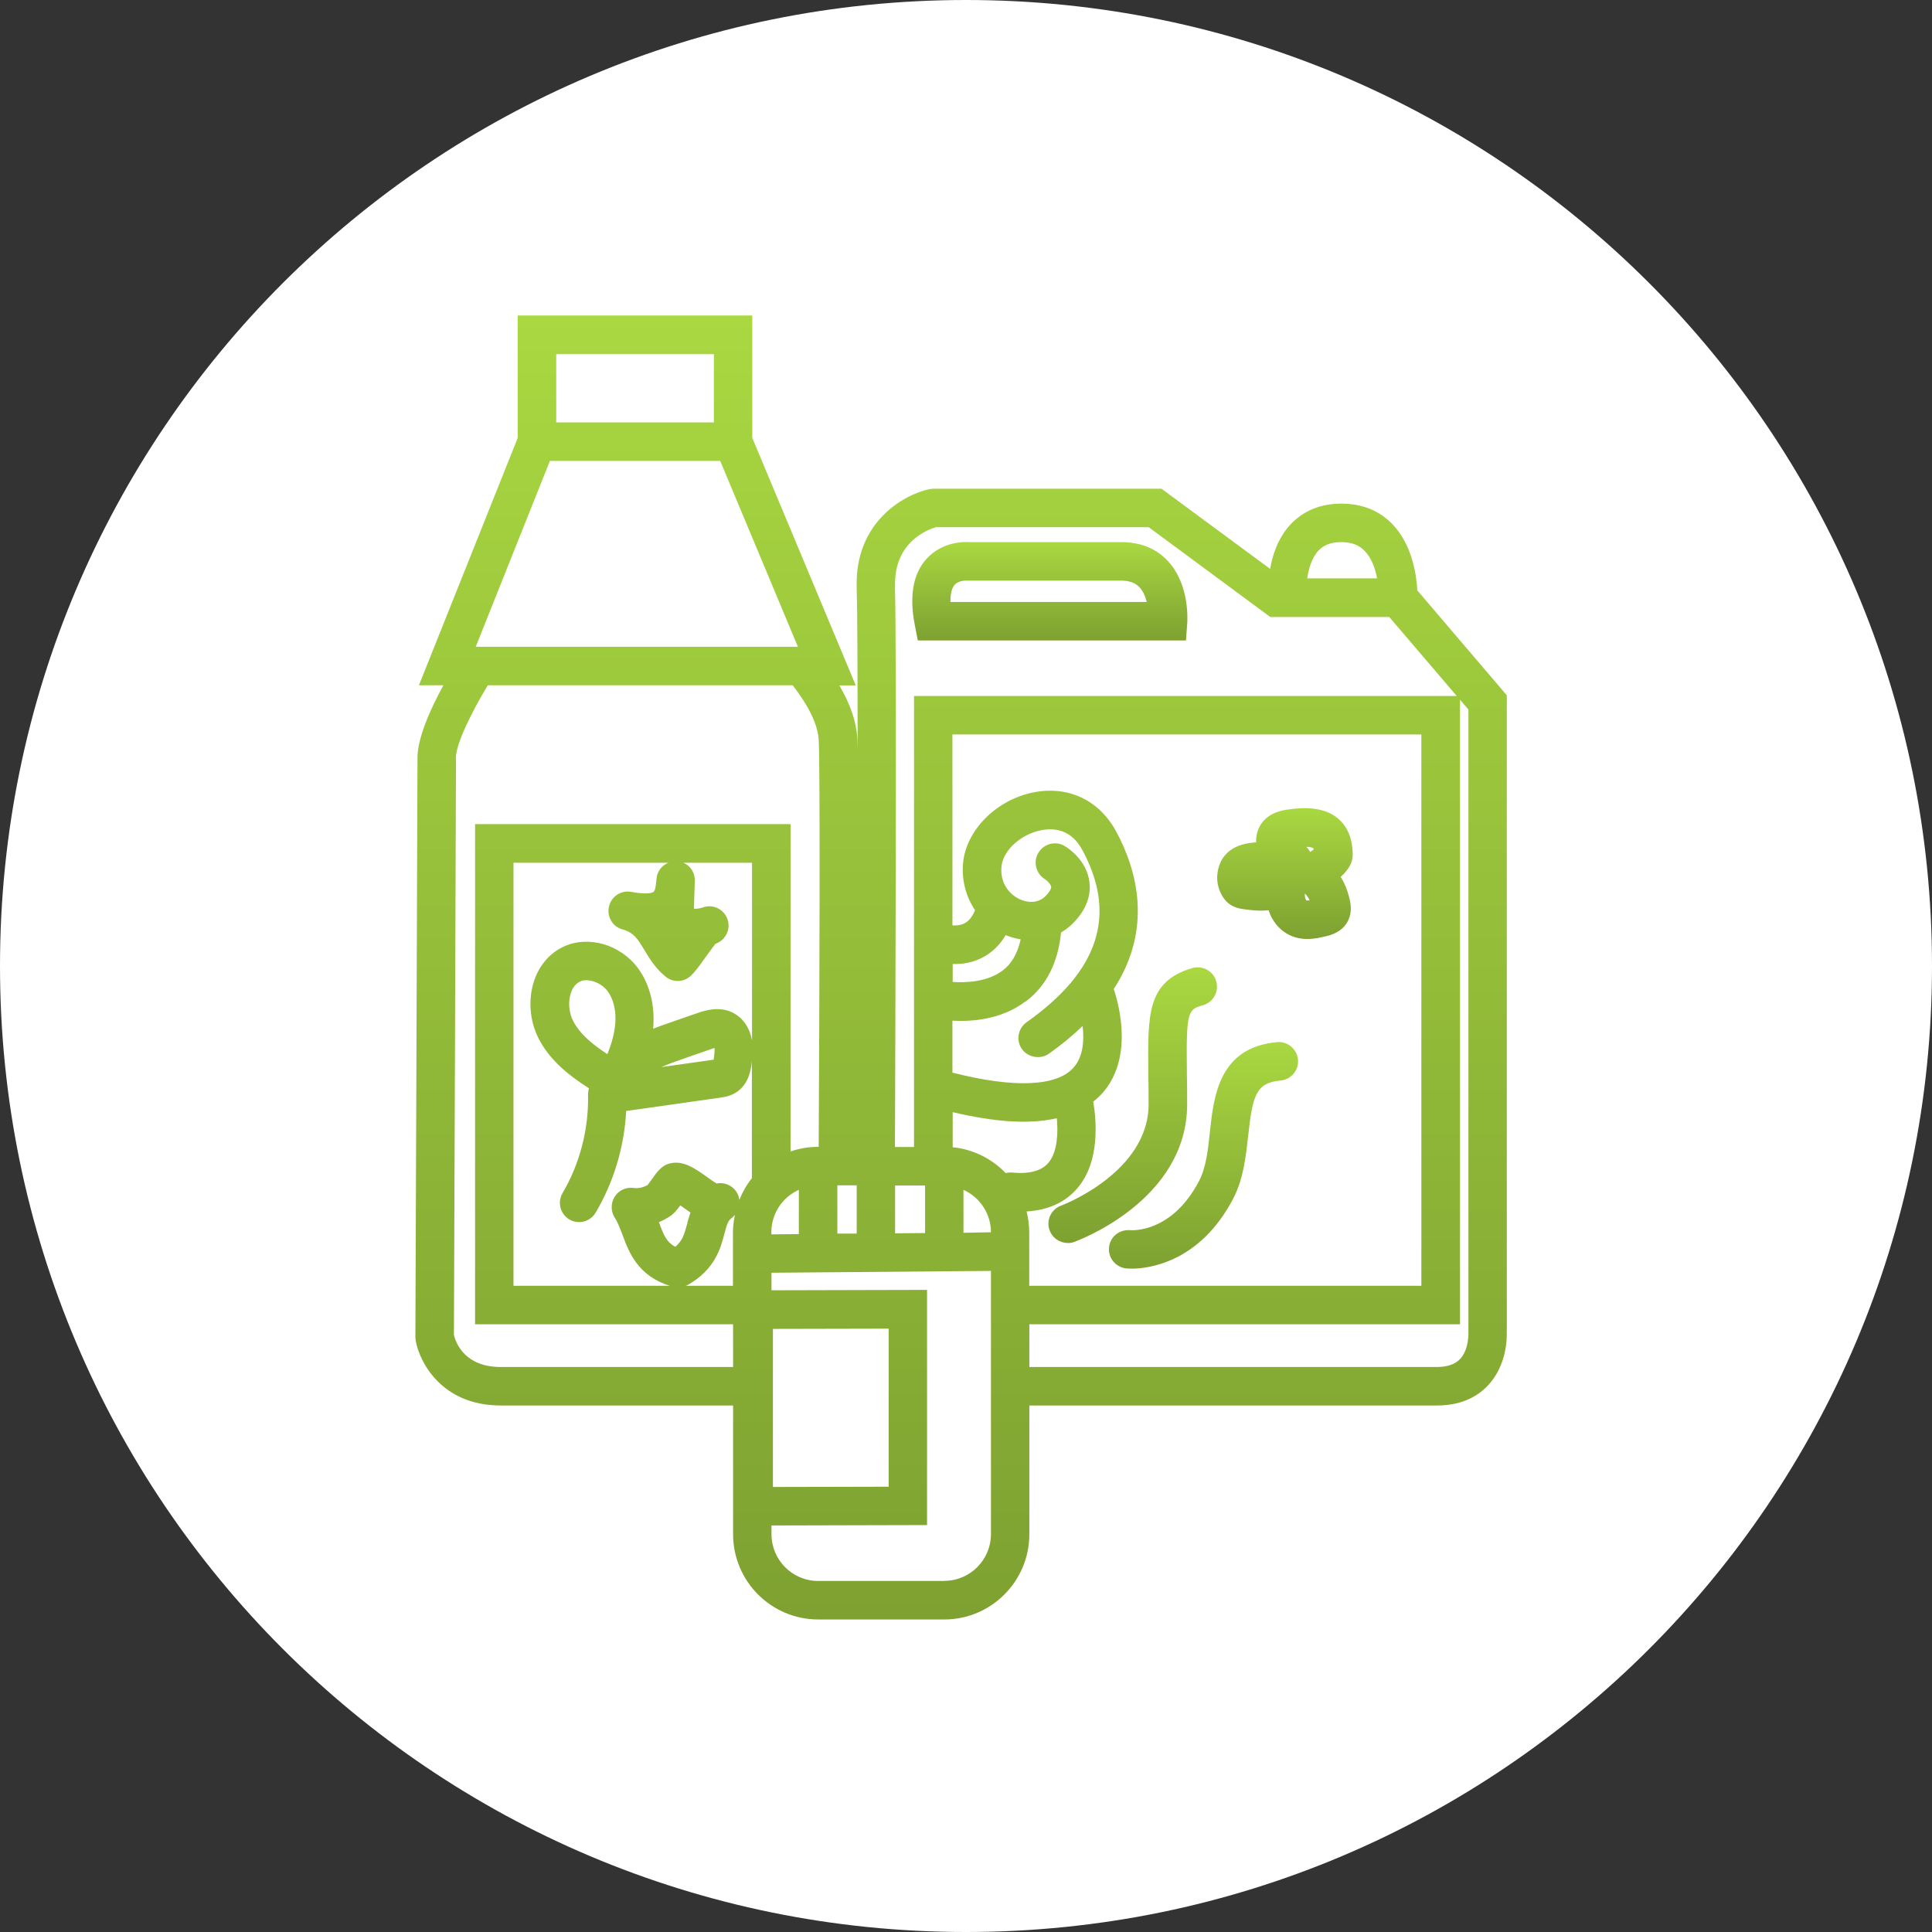 <svg width="200" height="200" viewBox="0 0 200 200" fill="none" xmlns="http://www.w3.org/2000/svg">
<rect x="0" y="0" width="200" height="200" fill="#333333" stroke="none"/>
<g clip-path="url(#clip0_2161_1608)">
<g clip-path="url(#clip1_2161_1608)">
<g clip-path="url(#clip2_2161_1608)">
<path d="M100 200C155.228 200 200 155.228 200 100C200 44.772 155.228 0 100 0C44.772 0 0 44.772 0 100C0 155.228 44.772 200 100 200Z" fill="white"/>
<g clip-path="url(#clip3_2161_1608)">
<path d="M95.001 66.301H122.771L122.907 64.459C122.907 64.295 123.193 60.542 120.906 58.085C119.694 56.775 118.061 56.12 116.073 56.12H100.364C99.915 56.093 97.587 55.997 95.899 57.867C94.511 59.409 94.116 61.715 94.701 64.704L95.014 66.314L95.001 66.301ZM98.39 62.302C98.377 61.497 98.526 60.869 98.826 60.542C99.248 60.05 100.078 60.105 100.16 60.105H116.046C116.917 60.105 117.516 60.323 117.966 60.801C118.292 61.142 118.551 61.674 118.714 62.316H98.39V62.302Z" fill="url(#paint0_linear_2161_1608)"/>
<path d="M155.986 137.758V71.978L146.716 61.115C146.648 59.627 146.226 56.434 144.157 54.277C142.796 52.858 141.012 52.135 138.861 52.135C136.711 52.135 134.914 52.872 133.58 54.305C132.327 55.656 131.742 57.389 131.483 58.89L120.239 50.593H96.566L96.213 50.633C93.517 51.207 88.467 54.086 88.685 60.842C88.753 62.957 88.78 69.631 88.78 77.778C88.78 77.123 88.753 76.632 88.739 76.345C88.644 74.694 88.018 72.879 86.888 70.954H88.589L77.876 45.325V32.66H53.591V45.338L43.367 70.941H45.9C44.566 73.37 43.218 76.373 43.218 78.461C43.218 81.504 43 137.922 43 138.468L43.027 138.755C43.436 141.088 45.791 145.497 51.835 145.497H75.889V158.816C75.889 163.689 79.836 167.646 84.696 167.646H97.751C102.611 167.646 106.558 163.689 106.558 158.816V145.497H148.704C150.977 145.497 152.774 144.787 154.081 143.368C156.014 141.266 156.014 138.441 155.973 137.745L155.986 137.758ZM138.848 56.12C139.896 56.12 140.672 56.406 141.271 57.034C142.006 57.785 142.374 58.89 142.551 59.873H135.322C135.458 58.958 135.758 57.785 136.479 57.007C137.037 56.406 137.786 56.12 138.834 56.12H138.848ZM148.704 141.512H106.558V137.09H151.14V72.428L152.011 73.452V137.895C152.011 137.895 152.107 139.655 151.154 140.679C150.637 141.239 149.806 141.512 148.704 141.512ZM92.66 60.705C92.51 56.161 95.981 54.837 96.879 54.578H118.919L131.497 63.871H143.817L150.8 72.046H94.62V118.734H92.646C92.673 110.996 92.837 66.969 92.646 60.705H92.66ZM95.763 122.719V127.646L92.66 127.673V122.719H95.763ZM106.286 125.408C108.559 125.271 110.343 124.439 111.595 122.924C113.855 120.208 113.514 116.073 113.174 114.039C113.542 113.753 113.855 113.452 114.141 113.139C117.231 109.618 115.951 104.363 115.298 102.384C119.354 96.134 117.707 90.115 115.584 86.144C113.814 82.828 110.588 81.299 106.939 82.036C103.114 82.814 100.01 85.953 99.697 89.338C99.534 91.084 99.983 92.804 100.936 94.223C100.65 94.919 100.269 95.383 99.806 95.602C99.412 95.793 98.962 95.82 98.595 95.793V76.031H147.138V133.105H106.545V127.564C106.545 126.841 106.449 126.117 106.272 125.408H106.286ZM101.521 99.218C102.583 98.713 103.455 97.908 104.108 96.803C104.612 97.007 105.129 97.157 105.66 97.239C105.347 98.686 104.721 99.764 103.808 100.46C102.202 101.675 99.929 101.743 98.622 101.647V99.791C99.616 99.832 100.637 99.641 101.521 99.218ZM106.191 103.667C108.301 102.084 109.526 99.682 109.839 96.53C110.288 96.27 110.697 95.957 111.064 95.588C112.711 93.937 112.915 92.354 112.779 91.316C112.507 89.065 110.615 87.823 110.234 87.591C109.294 87.017 108.069 87.331 107.498 88.273C106.926 89.215 107.239 90.443 108.178 91.016C108.355 91.125 108.791 91.535 108.818 91.808C108.832 91.958 108.695 92.299 108.233 92.763C107.443 93.555 106.327 93.459 105.537 93.077C104.53 92.599 103.509 91.466 103.672 89.706C103.822 88.055 105.646 86.376 107.743 85.953C109.063 85.68 110.901 85.817 112.071 88.041C115.652 94.728 113.746 100.542 106.272 105.824C105.374 106.465 105.156 107.707 105.796 108.608C106.409 109.467 107.702 109.699 108.573 109.085C109.866 108.171 111.023 107.229 112.071 106.206C112.248 107.707 112.139 109.386 111.132 110.518C109.403 112.484 104.952 112.661 98.595 111.037V105.66C100.501 105.769 103.618 105.592 106.163 103.667H106.191ZM98.622 115.131C103.101 116.182 106.599 116.4 109.403 115.759C109.526 117.083 109.526 119.171 108.546 120.358C107.838 121.204 106.572 121.559 104.761 121.382C104.544 121.368 104.326 121.382 104.108 121.436C102.651 119.921 100.705 118.966 98.622 118.761V115.117V115.131ZM99.738 123.169C101.44 123.947 102.583 125.64 102.583 127.564L99.738 127.618V123.169ZM97.751 163.661H84.696C82.028 163.661 79.864 161.491 79.864 158.816V157.916L95.968 157.875V133.528L79.864 133.569V131.754L102.583 131.563V158.803C102.583 161.478 100.419 163.648 97.751 163.648V163.661ZM91.993 137.54V153.903L80.013 153.931V137.567L91.993 137.54ZM71.138 126.677C70.865 127.7 70.675 128.424 69.912 129.065C68.987 128.587 68.687 127.823 68.211 126.513C68.619 126.349 69.001 126.145 69.368 125.899C69.763 125.64 70.049 125.285 70.43 124.78C70.566 124.875 70.702 124.971 70.811 125.053C71.029 125.203 71.247 125.367 71.478 125.517C71.342 125.913 71.233 126.295 71.138 126.65L71.778 126.841L71.138 126.663V126.677ZM71.165 133.036C74.01 131.44 74.609 129.202 74.99 127.714C75.249 126.731 75.371 126.363 75.725 126.104C75.861 126.008 75.97 125.885 76.079 125.762C75.957 126.349 75.875 126.963 75.875 127.564V133.105H70.974C70.974 133.105 71.097 133.064 71.151 133.036H71.165ZM76.542 124.275C76.515 123.934 76.392 123.592 76.188 123.306C75.725 122.664 74.936 122.364 74.187 122.514C73.874 122.337 73.384 121.982 73.098 121.777C71.941 120.959 70.743 120.112 69.395 120.426C68.51 120.617 68.048 121.272 67.449 122.119L67.054 122.664C66.605 122.924 66.074 123.047 65.597 122.978C64.808 122.869 64.059 123.21 63.637 123.879C63.215 124.534 63.215 125.394 63.637 126.049C63.964 126.554 64.195 127.195 64.454 127.864C65.121 129.666 66.046 132.081 69.341 133.105H53.155V89.31H69.191C68.51 89.583 68.034 90.197 67.966 90.948C67.925 91.344 67.871 92.081 67.694 92.285C67.612 92.381 67.204 92.668 65.339 92.326C64.277 92.135 63.283 92.804 63.038 93.855C62.807 94.892 63.419 95.943 64.454 96.216C65.611 96.53 66.019 97.212 66.713 98.359C67.217 99.205 67.857 100.255 68.919 101.115C69.273 101.402 69.708 101.552 70.158 101.552C70.661 101.552 71.151 101.361 71.519 101.006C71.982 100.569 72.404 99.983 72.894 99.287C73.588 98.317 74.01 97.772 74.064 97.703C75.099 97.349 75.671 96.216 75.317 95.179C74.977 94.141 73.833 93.568 72.799 93.923C72.499 94.032 72.172 94.087 71.832 94.087L71.927 91.194C71.954 90.347 71.478 89.624 70.743 89.31H77.849V107.721C77.522 105.824 76.338 105.032 75.712 104.759C74.309 104.159 72.948 104.623 72.213 104.868C70.947 105.305 69.681 105.742 68.415 106.192C68.156 106.288 67.884 106.383 67.612 106.492C67.83 104.131 67.272 101.879 66.046 100.228C64.222 97.758 60.887 96.803 58.328 98.004C56.926 98.659 55.85 99.901 55.306 101.484C54.653 103.422 54.816 105.66 55.755 107.502C56.94 109.809 58.927 111.351 60.969 112.661C60.901 112.866 60.874 113.098 60.874 113.316C60.955 116.851 60.03 120.467 58.233 123.511C57.675 124.466 58.001 125.681 58.941 126.24C59.24 126.417 59.594 126.513 59.948 126.513C60.656 126.513 61.309 126.131 61.663 125.53C63.542 122.337 64.631 118.707 64.821 115.008L74.555 113.63C74.99 113.562 75.739 113.466 76.419 112.934C77.413 112.17 77.645 111.037 77.754 110.477C77.808 110.232 77.808 110.027 77.835 109.809V121.968C77.277 122.664 76.841 123.442 76.515 124.261L76.542 124.275ZM73.969 108.498C73.983 108.73 73.969 109.126 73.874 109.699L68.456 110.464C68.905 110.273 69.354 110.095 69.776 109.945C71.015 109.495 72.254 109.072 73.52 108.635C73.71 108.567 73.86 108.526 73.969 108.485V108.498ZM63.583 106.793C63.447 107.502 63.229 108.253 62.875 109.126C61.418 108.171 60.043 107.079 59.322 105.673C58.886 104.827 58.791 103.654 59.104 102.767C59.24 102.371 59.512 101.866 60.043 101.607C60.86 101.224 62.221 101.702 62.888 102.589C63.637 103.599 63.896 105.114 63.583 106.765V106.793ZM57.579 43.728V36.659H73.901V43.728H57.579ZM74.555 47.713L82.6 66.956H49.248L56.926 47.713H74.555ZM86.683 127.714V122.705H88.685V127.7H86.683V127.714ZM47.193 78.461C47.193 77 48.867 73.616 50.501 70.941H82.055C82.954 72.087 84.628 74.462 84.751 76.564C84.914 79.334 84.832 104.049 84.751 118.72H84.682C83.702 118.72 82.749 118.884 81.837 119.198V85.312H49.18V137.09H75.889V141.512H51.835C48.146 141.512 47.206 139.069 46.989 138.209C47.002 134.674 47.206 81.449 47.206 78.461H47.193ZM82.695 123.169V127.755L79.85 127.782V127.564C79.85 125.64 80.98 123.947 82.695 123.169Z" fill="url(#paint1_linear_2161_1608)"/>
<path d="M132.205 107.884C126.202 108.417 125.644 113.466 125.249 117.165C125.058 118.98 124.854 120.863 124.146 122.214C121.301 127.687 117.149 127.359 116.972 127.346C115.87 127.264 114.917 128.028 114.808 129.12C114.753 129.652 114.903 130.171 115.243 130.58C115.584 130.989 116.06 131.249 116.564 131.303C116.605 131.303 116.809 131.331 117.136 131.331C118.715 131.331 124.16 130.812 127.672 124.057C128.72 122.037 128.965 119.771 129.21 117.588C129.659 113.439 130.013 112.074 132.559 111.856C133.648 111.76 134.465 110.791 134.369 109.699C134.329 109.167 134.056 108.676 133.648 108.335C133.24 107.994 132.736 107.83 132.205 107.884Z" fill="url(#paint2_linear_2161_1608)"/>
<path d="M110.533 128.683C110.765 128.683 110.996 128.642 111.214 128.56C111.69 128.383 122.894 124.22 122.894 114.299C122.894 113.138 122.894 112.088 122.867 111.146V110.928C122.785 104.568 122.989 104.513 124.555 104.049C125.072 103.899 125.48 103.558 125.739 103.094C125.997 102.63 126.052 102.084 125.902 101.579C125.752 101.061 125.412 100.637 124.936 100.378C124.473 100.133 123.928 100.064 123.425 100.214C118.769 101.593 118.81 104.923 118.878 110.969V111.187C118.892 112.115 118.905 113.152 118.905 114.299C118.905 121.382 109.934 124.78 109.839 124.807C108.804 125.189 108.274 126.336 108.655 127.359C108.941 128.151 109.689 128.669 110.52 128.669L110.533 128.683Z" fill="url(#paint3_linear_2161_1608)"/>
<path d="M140.037 88.304C139.983 87.648 139.915 86.666 139.37 85.751C137.818 83.145 134.47 83.65 133.34 83.8C132.754 83.882 131.529 84.073 130.699 85.096C130.236 85.67 130.005 86.42 130.032 87.198C128.643 87.28 126.384 87.758 126.03 90.405C125.893 91.429 126.234 92.521 126.914 93.271C127.527 93.94 128.317 94.049 128.643 94.104C129.46 94.213 130.358 94.336 131.325 94.227C131.693 95.373 132.468 96.301 133.476 96.792C134.034 97.065 134.66 97.202 135.341 97.202C136.103 97.202 136.784 97.038 137.274 96.915C137.75 96.806 139.003 96.492 139.588 95.236C139.983 94.377 139.806 93.544 139.751 93.258C139.533 92.261 139.234 91.483 138.785 90.774C138.907 90.665 139.003 90.569 139.098 90.474C139.779 89.764 140.092 89.04 140.024 88.29L140.037 88.304ZM135.218 93.203C135.218 93.203 135.096 92.985 135.082 92.794C135.082 92.698 135.082 92.603 135.082 92.493C135.3 92.725 135.45 92.93 135.572 93.203C135.409 93.217 135.286 93.23 135.218 93.203ZM135.218 87.662C135.776 87.676 135.94 87.799 135.953 87.799C135.953 87.799 135.981 87.84 135.994 87.935C135.858 88.044 135.722 88.14 135.627 88.194C135.518 87.99 135.382 87.812 135.218 87.662Z" fill="url(#paint4_linear_2161_1608)"/>
</g>
</g>
</g>
</g>
<defs>
<linearGradient id="paint0_linear_2161_1608" x1="108.679" y1="56.11" x2="108.679" y2="66.314" gradientUnits="userSpaceOnUse">
<stop stop-color="#A9D841"/>
<stop offset="1" stop-color="#7EA131"/>
</linearGradient>
<linearGradient id="paint1_linear_2161_1608" x1="99.493" y1="32.66" x2="99.493" y2="167.646" gradientUnits="userSpaceOnUse">
<stop stop-color="#A9D841"/>
<stop offset="1" stop-color="#7EA131"/>
</linearGradient>
<linearGradient id="paint2_linear_2161_1608" x1="124.587" y1="107.874" x2="124.587" y2="131.331" gradientUnits="userSpaceOnUse">
<stop stop-color="#A9D841"/>
<stop offset="1" stop-color="#7EA131"/>
</linearGradient>
<linearGradient id="paint3_linear_2161_1608" x1="117.258" y1="100.135" x2="117.258" y2="128.683" gradientUnits="userSpaceOnUse">
<stop stop-color="#A9D841"/>
<stop offset="1" stop-color="#7EA131"/>
</linearGradient>
<linearGradient id="paint4_linear_2161_1608" x1="133.019" y1="83.66" x2="133.019" y2="97.202" gradientUnits="userSpaceOnUse">
<stop stop-color="#A9D841"/>
<stop offset="1" stop-color="#7EA131"/>
</linearGradient>
<clipPath id="clip0_2161_1608">
<rect width="200" height="200" fill="white"/>
</clipPath>
<clipPath id="clip1_2161_1608">
<rect width="200" height="200" fill="white"/>
</clipPath>
<clipPath id="clip2_2161_1608">
<rect width="200" height="200" fill="white"/>
</clipPath>
<clipPath id="clip3_2161_1608">
<rect width="113" height="135" fill="white" transform="translate(43 32.66)"/>
</clipPath>
</defs>
</svg>
